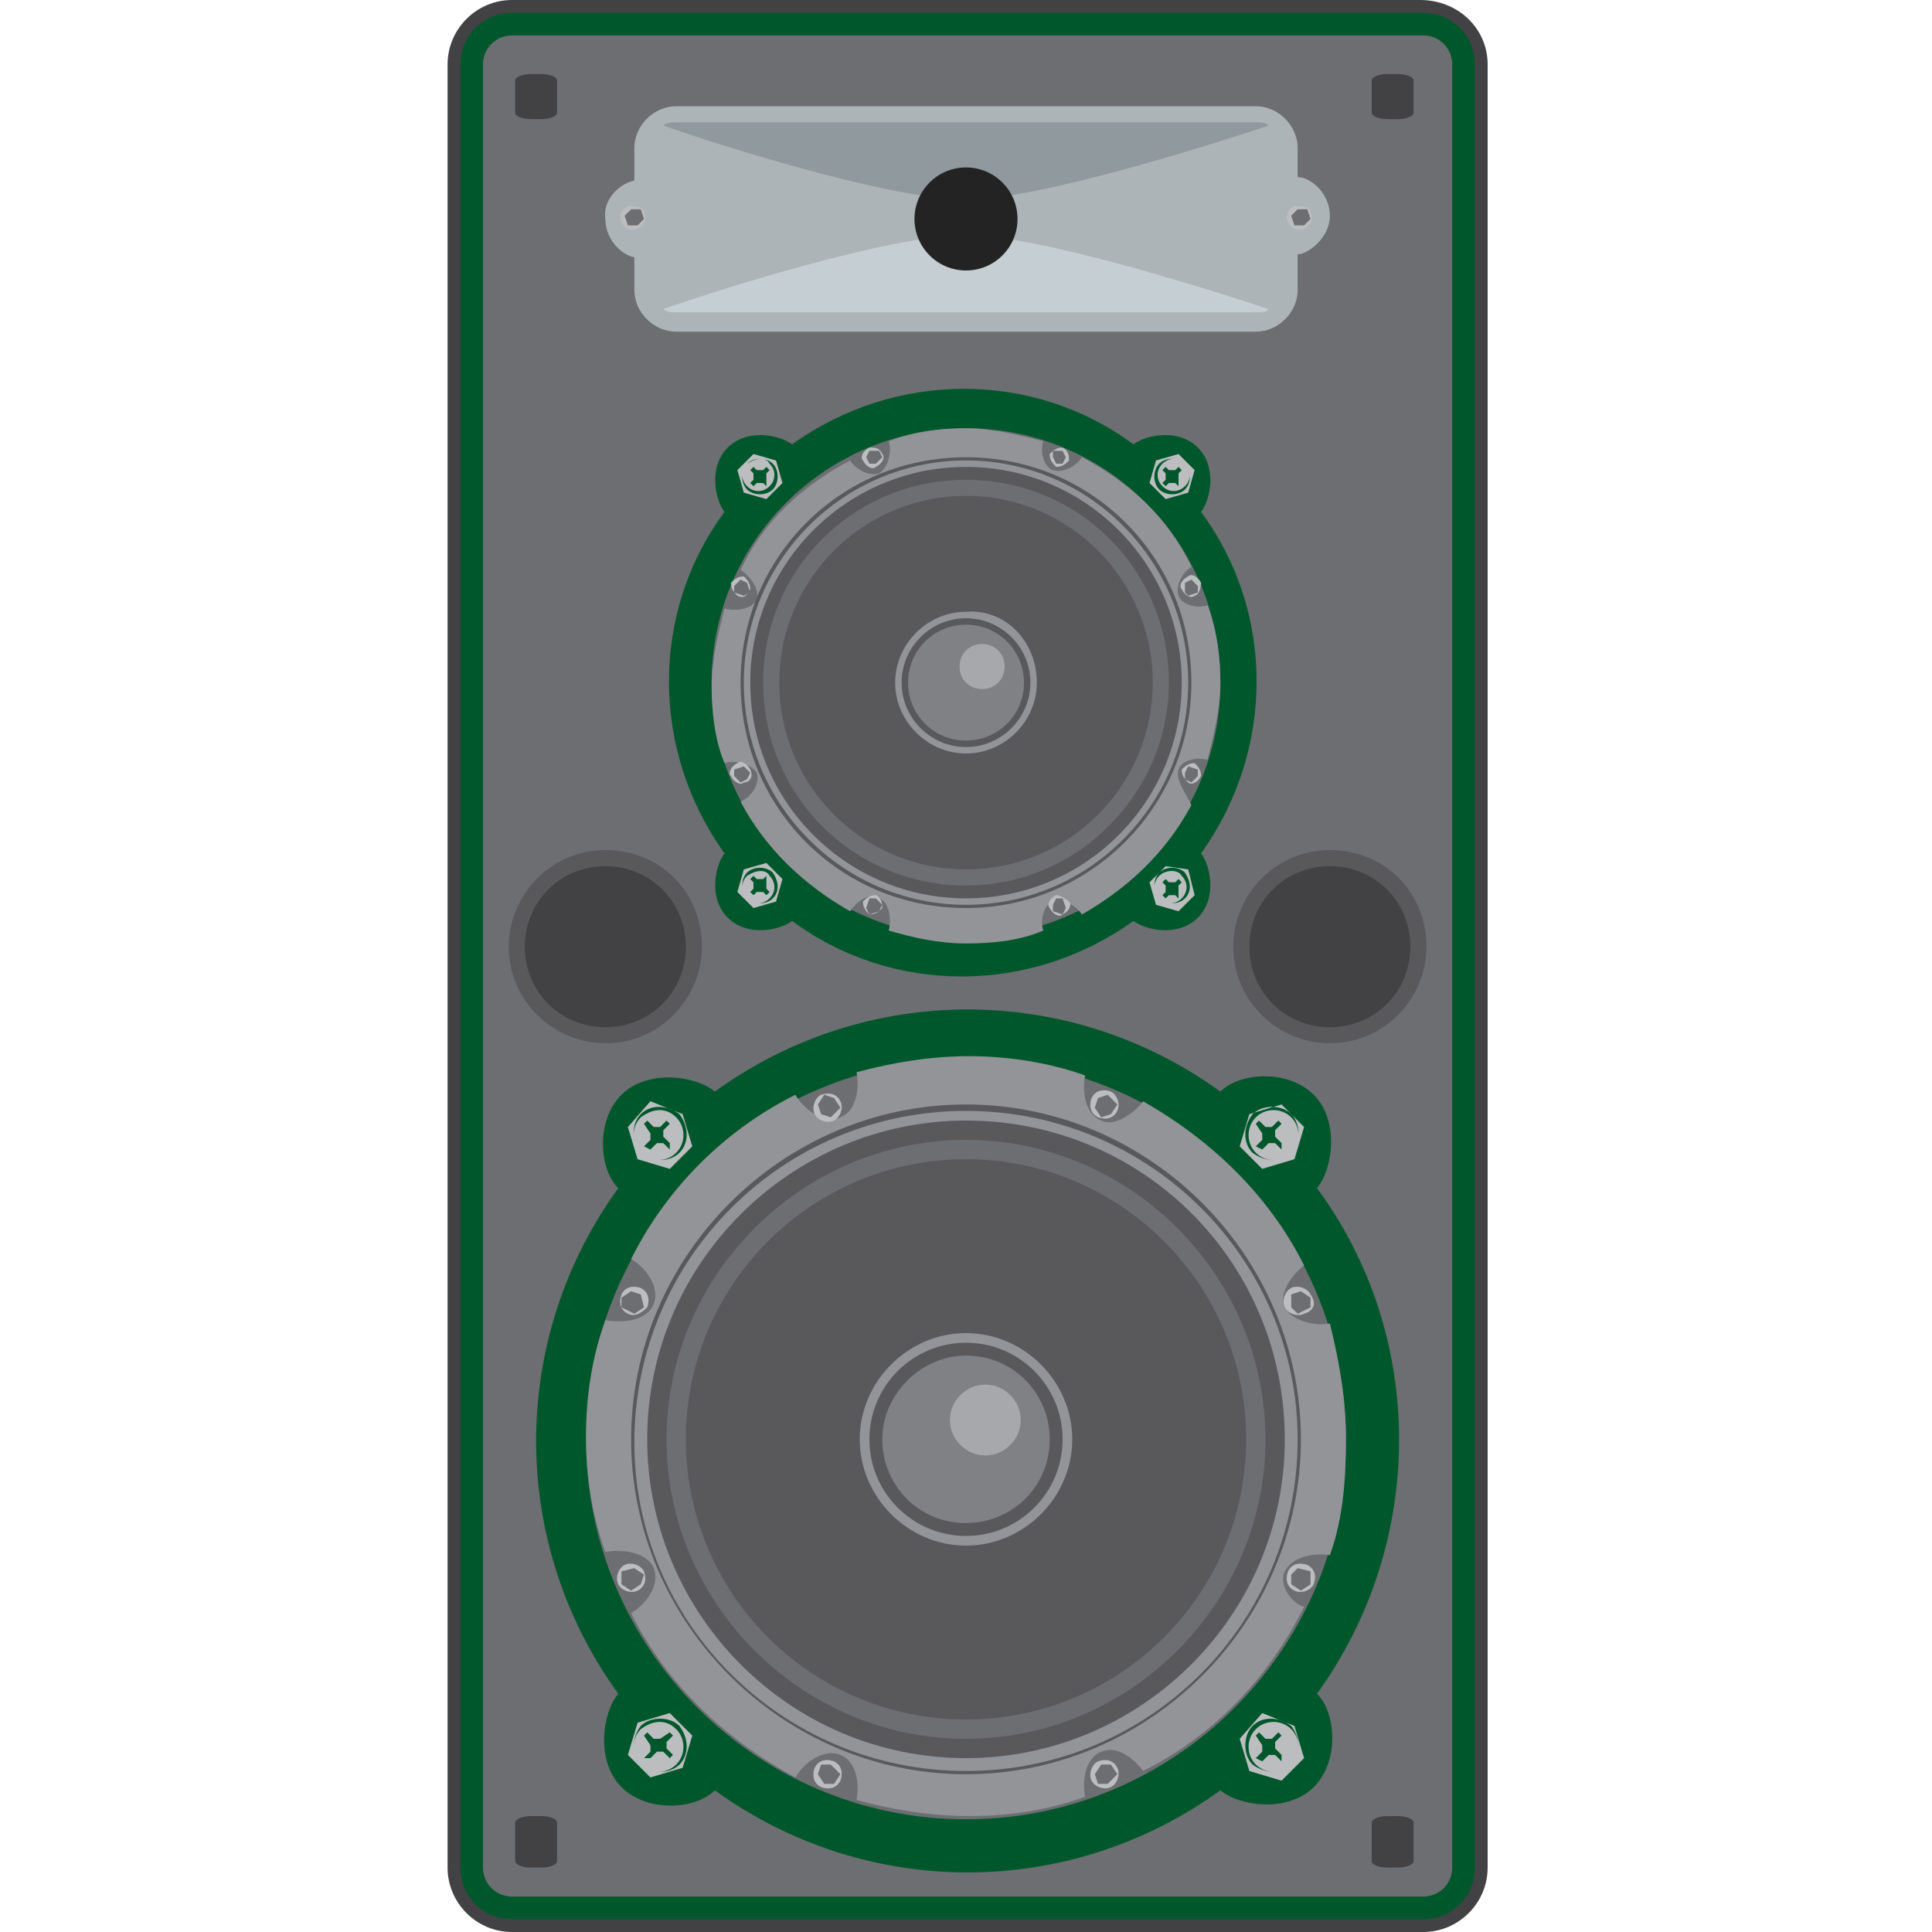 <svg enable-background="new 0 0 60 60" height="60" viewBox="0 0 60 60" width="60" xmlns="http://www.w3.org/2000/svg"><path d="m44.1 0h-28.2c-1.1 0-2 .9-2 2v56c0 1.1.9 2 2 2h28.3c1.1 0 2-.9 2-2v-56c0-1.1-.9-2-2.1-2z" fill="#424143"/><path d="m15.9 59.6c-.9 0-1.6-.7-1.6-1.6v-56c0-.9.7-1.6 1.6-1.6h28.3c.9 0 1.6.7 1.6 1.6v56c0 .9-.7 1.6-1.6 1.6z" fill="#00572c"/><path d="m45.1 2c0-.5-.4-.9-.9-.9h-28.3c-.5 0-.9.4-.9.9v56c0 .5.4.9.9.9h28.3c.5 0 .9-.4.9-.9z" fill="#6d6e71"/><path d="m40.9 36.9c.5-.6.7-2.1-.1-2.9s-2.3-.7-2.9-.1c-4.7-3.4-11-3.4-15.7 0-.6-.5-2.1-.7-2.9.1s-.7 2.3-.1 2.9c-3.4 4.7-3.4 11 0 15.7-.5.6-.7 2.1.1 2.9s2.3.7 2.9.1c4.7 3.4 11 3.4 15.7 0 .6.5 2.1.7 2.9-.1s.7-2.3.1-2.9c3.4-4.7 3.4-11.1 0-15.7z" fill="#00572c"/><path d="m41.8 44.7c0 6.5-5.3 11.8-11.8 11.8s-11.8-5.3-11.8-11.8 5.3-11.8 11.8-11.8 11.8 5.3 11.8 11.8z" fill="#6d6e71"/><path d="m39.9 48.8c.2-.4.8-.6 1.4-.5.4-1.1.5-2.3.5-3.6 0-1.2-.2-2.4-.5-3.6-.5.1-1.2-.1-1.4-.5s.2-1 .6-1.3c-1.1-2.2-2.9-3.9-5-5.1-.3.4-.9.8-1.3.6-.5-.2-.6-.9-.5-1.4-1.1-.4-2.4-.6-3.6-.6s-2.4.2-3.5.5c.1.5 0 1.2-.5 1.4s-1.1-.2-1.4-.7c-2.2 1.1-4 2.9-5.1 5.1.5.3.9.9.7 1.4s-.9.6-1.5.5c-.4 1.1-.6 2.3-.6 3.6s.2 2.5.6 3.6c.5-.1 1.3 0 1.5.5s-.2 1.1-.7 1.4c1.1 2.2 2.9 3.9 5.1 5.1.3-.5.9-.9 1.4-.7s.6.9.5 1.4c1.1.3 2.3.5 3.5.5 1.3 0 2.5-.2 3.6-.6-.1-.5 0-1.2.5-1.4s1 .2 1.3.6c2.2-1.1 3.9-2.9 5-5.1-.4-.1-.8-.7-.6-1.1z" fill="#929497"/><path d="m30 55.1c-5.7 0-10.4-4.7-10.4-10.4s4.7-10.4 10.4-10.4 10.4 4.7 10.4 10.4-4.7 10.4-10.4 10.4zm0-20.6c-5.7 0-10.3 4.6-10.3 10.3 0 5.6 4.6 10.2 10.3 10.2s10.3-4.6 10.3-10.3c0-5.6-4.6-10.2-10.3-10.2z" fill="#59595c"/><path d="m39.9 44.7c0 5.5-4.5 9.9-9.9 9.9-5.5 0-9.9-4.5-9.9-9.9 0-5.5 4.5-9.9 9.9-9.9 5.5 0 9.9 4.4 9.9 9.9z" fill="#59595c"/><path d="m39.6 44.7c0 5.3-4.3 9.6-9.6 9.6s-9.6-4.3-9.6-9.6 4.3-9.6 9.6-9.6c5.3.1 9.6 4.3 9.6 9.6z" fill="#59595c"/><path d="m30 54c-5.1 0-9.3-4.2-9.3-9.3s4.2-9.3 9.3-9.3 9.3 4.2 9.3 9.3-4.2 9.3-9.3 9.3zm0-18c-4.8 0-8.7 3.9-8.7 8.7s3.9 8.7 8.7 8.7 8.7-3.9 8.7-8.7-3.9-8.7-8.7-8.7z" fill="#6d6e71"/><path d="m33.3 44.7c0 1.8-1.5 3.3-3.3 3.3s-3.3-1.5-3.3-3.3 1.5-3.3 3.3-3.3 3.3 1.5 3.3 3.3z" fill="#929497"/><ellipse cx="30" cy="44.7" fill="#59595c" rx="3" ry="3"/><path d="m32.6 44.7c0 1.5-1.2 2.6-2.6 2.6-1.5 0-2.6-1.2-2.6-2.6s1.2-2.6 2.6-2.6c1.5 0 2.6 1.2 2.6 2.6z" fill="#808184"/><path d="m26.1 34.2c.1.2 0 .5-.2.6s-.5 0-.6-.2 0-.5.2-.6c.3-.1.5 0 .6.2z" fill="#bcbdbf"/><path d="m26.1 34.4-.3.3-.3-.1-.1-.3.2-.3.3.1z" fill="#6d6e71"/><path d="m34.7 54.9c.1.2 0 .5-.2.6s-.5 0-.6-.2 0-.5.2-.6c.3-.1.5 0 .6.2z" fill="#bcbdbf"/><path d="m34.7 55.1-.3.3h-.3l-.1-.3.2-.3h.3z" fill="#6d6e71"/><path d="m40.5 40.8c-.2.1-.5 0-.6-.2s0-.5.2-.6.5 0 .6.2c.2.3.1.5-.2.6z" fill="#bcbdbf"/><path d="m40.3 40.8-.2-.2v-.4l.3-.1.3.2v.3z" fill="#6d6e71"/><path d="m19.8 49.4c-.2.1-.5 0-.6-.2s0-.5.2-.6.5 0 .6.2c.1.3 0 .5-.2.6z" fill="#bcbdbf"/><path d="m19.6 49.4-.3-.2v-.4l.4-.1.3.2-.1.3z" fill="#6d6e71"/><path d="m34.7 34.5c-.1.2-.3.3-.6.2-.2-.1-.3-.3-.2-.6.1-.2.3-.3.6-.2.2.1.3.4.2.6z" fill="#bcbdbf"/><path d="m34.5 34.6-.3.1-.2-.3.1-.3.3-.1.3.3z" fill="#6d6e71"/><path d="m26.1 55.3c-.1.2-.3.3-.6.2-.2-.1-.3-.3-.2-.6.1-.2.3-.3.6-.2.2.1.3.3.2.6z" fill="#bcbdbf"/><path d="m25.9 55.4h-.3l-.2-.3.1-.3h.3l.3.3z" fill="#6d6e71"/><path d="m40.2 49.4c-.2-.1-.3-.3-.2-.6.1-.2.3-.3.6-.2.2.1.3.3.2.6-.1.2-.4.3-.6.2z" fill="#bcbdbf"/><path d="m40.1 49.2v-.3l.2-.2.4.1v.4l-.3.2z" fill="#6d6e71"/><path d="m19.5 40.8c-.2-.1-.3-.3-.2-.6.1-.2.3-.3.6-.2.2.1.3.3.2.6-.2.2-.4.3-.6.2z" fill="#bcbdbf"/><path d="m19.3 40.6v-.3l.3-.2.3.1.1.4-.3.2z" fill="#6d6e71"/><path d="m40.2 36 .3-1-.7-.7-1 .3-.3 1 .7.7zm-1.3-1.4c.3-.3.9-.3 1.2 0s.3.9 0 1.2-.8.3-1.2 0c-.3-.3-.3-.8 0-1.2zm1.2.1c-.3-.3-.8-.3-1.1 0s-.3.8 0 1.1.8.3 1.1 0 .3-.8 0-1.1zm-.3 1-.2-.2c-.1 0-.1 0-.2 0l-.2.2-.2-.1.2-.2c0-.1 0-.1 0-.2l-.2-.3.1-.1.2.2h.2l.2-.2.1.1-.2.2v.2l.2.2zm-19.9 18c-.3.3-.3.8 0 1.1s.8.3 1.1 0 .3-.8 0-1.1-.7-.3-1.1 0zm.9.1.1.1-.2.2v.2l.2.2-.1.1-.2-.2c-.1 0-.1 0-.2 0l-.2.2h-.2l.2-.2c0-.1 0-.1 0-.2l-.2-.3.1-.1.2.2h.2zm18.4-.6-.7.8.3 1 1 .3.7-.7-.3-1zm.9 1.6c-.3.3-.8.3-1.2 0-.3-.3-.3-.9 0-1.2s.8-.3 1.2 0c.3.4.3.9 0 1.2zm-1.1-1.1c-.3.3-.3.8 0 1.1s.8.3 1.1 0 .3-.8 0-1.1-.8-.3-1.1 0zm.8 1-.2-.2c-.1 0-.1 0-.2 0l-.2.2-.2-.1.2-.2c0-.1 0-.1 0-.2l-.2-.3.1-.1.2.2h.2l.2-.2.1.1-.2.2v.2l.2.2zm-20-1.2-.3 1 .7.7 1-.3.3-1-.7-.7zm1.3 1.3c-.3.3-.9.3-1.2 0s-.3-.8 0-1.2c.3-.3.9-.3 1.2 0 .3.4.3.9 0 1.2zm-1.2-20.1c-.3.3-.3.8 0 1.1s.8.3 1.1 0 .3-.8 0-1.1-.7-.3-1.1 0zm.9 1-.2-.2c-.1 0-.1 0-.2 0l-.2.2-.2-.1.2-.2c0-.1 0-.1 0-.2l-.2-.3.1-.1.2.2h.2l.2-.2.1.1-.2.2v.2l.2.2zm-.6-1.5-.7.8.3 1 1 .3.7-.7-.3-1zm.9 1.6c-.3.3-.9.3-1.2 0s-.3-.9 0-1.2.8-.3 1.2 0c.3.4.3.9 0 1.2z" fill="#bcbdbf"/><path d="m37.3 15.9c.3-.4.5-1.4-.1-2s-1.6-.4-2-.1c-3.1-2.3-7.4-2.3-10.6 0-.4-.3-1.4-.5-2 .1s-.4 1.6-.1 2c-2.3 3.1-2.3 7.4 0 10.6-.3.4-.5 1.4.1 2s1.6.4 2 .1c3.1 2.3 7.4 2.3 10.6 0 .4.3 1.4.5 2-.1s.4-1.6.1-2c2.3-3.2 2.3-7.5 0-10.6z" fill="#00572c"/><circle cx="30" cy="21.2" fill="#6d6e71" r="7.9"/><path d="m36.6 23.9c.1-.3.6-.4.9-.3.2-.8.4-1.6.4-2.4s-.1-1.6-.4-2.4c-.3.1-.8 0-.9-.3s.1-.7.4-.9c-.7-1.5-1.9-2.6-3.4-3.4-.2.3-.6.5-.9.4s-.4-.6-.3-.9c-.8-.2-1.6-.4-2.4-.4s-1.6.1-2.4.4c.1.3 0 .8-.3 1-.3.1-.7-.1-.9-.4-1.5.8-2.7 1.9-3.4 3.4.3.2.6.6.5.9s-.6.4-1 .3c-.2.8-.4 1.6-.4 2.4s.1 1.7.4 2.4c.3-.1.8 0 1 .3.1.3-.1.7-.5.9.8 1.5 2 2.6 3.4 3.4.2-.3.6-.6.9-.4.3.1.4.6.3 1 .7.2 1.5.4 2.4.4s1.7-.1 2.4-.4c-.1-.3 0-.8.3-.9s.7.1.9.4c1.4-.8 2.6-1.9 3.4-3.4-.2-.4-.5-.8-.4-1.1z" fill="#929497"/><path d="m30 28.2c-3.9 0-7-3.1-7-7s3.1-7 7-7 7 3.1 7 7c0 3.8-3.1 7-7 7zm0-13.9c-3.8 0-6.9 3.1-6.9 6.9s3.1 6.9 6.9 6.9 6.9-3.1 6.9-6.9-3.1-6.9-6.9-6.9z" fill="#59595c"/><path d="m36.7 21.2c0 3.7-3 6.7-6.7 6.7s-6.7-3-6.7-6.7 3-6.7 6.7-6.7 6.7 3 6.7 6.7z" fill="#59595c"/><path d="m36.4 21.2c0 3.5-2.9 6.4-6.4 6.4s-6.4-2.9-6.4-6.4 2.9-6.4 6.4-6.4c3.6-.1 6.4 2.8 6.4 6.4z" fill="#59595c"/><path d="m30 27.5c-3.5 0-6.3-2.8-6.3-6.3s2.8-6.3 6.3-6.3 6.3 2.8 6.3 6.3c0 3.4-2.8 6.3-6.3 6.3zm0-12.1c-3.2 0-5.8 2.6-5.8 5.8s2.6 5.8 5.8 5.8 5.8-2.6 5.8-5.8-2.6-5.8-5.8-5.8z" fill="#6d6e71"/><path d="m32.2 21.2c0 1.2-1 2.2-2.2 2.2s-2.2-1-2.2-2.2 1-2.2 2.2-2.2c1.2-.1 2.2.9 2.2 2.2z" fill="#929497"/><path d="m32 21.2c0 1.1-.9 2-2 2s-2-.9-2-2 .9-2 2-2 2 .9 2 2z" fill="#59595c"/><path d="m31.8 21.2c0 1-.8 1.8-1.8 1.8s-1.8-.8-1.8-1.8.8-1.8 1.8-1.8 1.8.8 1.8 1.8z" fill="#808184"/><path d="m27.4 14.1c.1.1 0 .3-.2.4-.1.1-.3 0-.4-.2-.1-.1 0-.3.2-.4.2 0 .3 0 .4.2z" fill="#bcbdbf"/><path d="m27.4 14.2-.2.2h-.2l-.1-.2.1-.2h.3z" fill="#6d6e71"/><path d="m33.2 28c.1.1 0 .3-.2.4-.1.1-.3 0-.4-.2-.1-.1 0-.3.2-.4.1 0 .3.1.4.2z" fill="#bcbdbf"/><path d="m33.1 28.2-.1.2-.3-.1v-.2l.1-.2h.2z" fill="#6d6e71"/><path d="m37.1 18.5c-.1.1-.3 0-.4-.2-.1-.1 0-.3.2-.4.1-.1.3 0 .4.2 0 .2-.1.4-.2.4z" fill="#bcbdbf"/><path d="m36.9 18.5-.1-.1v-.3l.2-.1.2.2v.2z" fill="#6d6e71"/><path d="m23.1 24.3c-.1.1-.3 0-.4-.2-.1-.1 0-.3.2-.4.1-.1.3 0 .4.2s0 .4-.2.4z" fill="#bcbdbf"/><path d="m23 24.3-.2-.2v-.2l.3-.1.2.2-.1.2z" fill="#6d6e71"/><path d="m33.2 14.3c-.1.1-.2.2-.4.2-.1-.1-.2-.2-.2-.4.1-.1.2-.2.4-.2.2.1.2.3.2.4z" fill="#bcbdbf"/><path d="m33 14.4h-.2l-.1-.2v-.2h.3l.1.2z" fill="#6d6e71"/><path d="m27.4 28.2c-.1.1-.2.2-.4.2-.1-.1-.2-.2-.2-.4.1-.1.2-.2.4-.2.2.1.2.3.2.4z" fill="#bcbdbf"/><path d="m27.3 28.3-.3.1-.1-.2.1-.3h.2l.2.2z" fill="#6d6e71"/><path d="m36.9 24.3c-.1-.1-.2-.2-.2-.4.1-.1.2-.2.4-.2.1.1.2.2.2.4-.1.2-.3.3-.4.2z" fill="#bcbdbf"/><path d="m36.8 24.2v-.2l.1-.2.3.1v.2l-.2.2z" fill="#6d6e71"/><path d="m22.9 18.5c-.1-.1-.2-.2-.2-.4.1-.1.2-.2.4-.2.1.1.2.2.2.4-.1.2-.2.3-.4.2z" fill="#bcbdbf"/><path d="m22.8 18.4v-.2l.2-.2.2.1.1.3-.2.1z" fill="#6d6e71"/><path d="m36.9 15.3.2-.7-.5-.5-.7.2-.2.7.5.5zm-.9-.9c.2-.2.6-.2.8 0s.2.6 0 .8-.6.2-.8 0-.2-.6 0-.8zm.8 0c-.2-.2-.5-.2-.7 0s-.2.5 0 .7.5.2.7 0 .2-.5 0-.7zm-.2.7-.1-.1c-.1 0-.1 0-.2 0l-.1.1-.1-.1.1-.1c0-.1 0-.1 0-.2l-.1-.1.1-.1.1.1h.2l.1-.1.1.1-.1.1v.2zm-13.4 12.1c-.2.2-.2.5 0 .7s.5.2.7 0 .2-.5 0-.7c-.1-.2-.4-.2-.7 0zm.6 0v.2.2l.1.1-.1.1-.1-.1c-.1 0-.1 0-.2 0l-.1.1-.1-.1.1-.1c0-.1 0-.1 0-.2l-.1-.1.1-.1.1.1h.2zm12.4-.3-.5.5.2.7.7.2.5-.5-.2-.8zm.6 1c-.2.2-.6.2-.8 0s-.2-.6 0-.8.6-.2.8 0c.2.3.2.6 0 .8zm-.8-.7c-.2.2-.2.5 0 .7s.5.2.7 0 .2-.5 0-.7c-.1-.2-.5-.2-.7 0zm.6.7-.1-.1c-.1 0-.1 0-.2 0l-.1.1-.1-.1.1-.1c0-.1 0-.1 0-.2l-.1-.1.1-.1.1.1h.2l.1-.1.1.1-.1.1v.2zm-13.5-.9-.2.7.5.5.7-.2.2-.7-.5-.5zm.9.9c-.2.2-.6.2-.8 0s-.2-.6 0-.8.6-.2.8 0c.2.3.2.6 0 .8zm-.8-13.5c-.2.2-.2.5 0 .7s.5.2.7 0 .2-.5 0-.7c-.1-.2-.4-.2-.7 0zm.6.7-.1-.1c-.1 0-.1 0-.2 0l-.1.1-.1-.1.1-.1c0-.1 0-.1 0-.2l-.1-.1.1-.1.1.1h.2l.1-.1.1.1-.1.1v.2zm-.4-1-.5.5.2.7.7.2.5-.5-.2-.7zm.6 1.1c-.2.2-.6.2-.8 0s-.2-.6 0-.8.6-.2.8 0 .2.6 0 .8z" fill="#bcbdbf"/><path d="m31.2 20.7c0 .4-.3.7-.7.7s-.7-.3-.7-.7.3-.7.7-.7.7.3.7.7z" fill="#a7a8ab"/><path d="m31.7 44.1c0 .6-.5 1.1-1.1 1.1s-1.1-.5-1.1-1.1.5-1.1 1.1-1.1 1.1.5 1.1 1.1z" fill="#a7a8ab"/><path d="m21 10.3c-.7 0-1.3-.6-1.3-1.3v-4.4c0-.7.6-1.3 1.3-1.3h18c.7 0 1.3.6 1.3 1.3v4.4c0 .7-.6 1.3-1.3 1.3z" fill="#acb4b8"/><path d="m39 3.8h-18c-.4 0-.7.4-.7.8v4.4c0 .4.3.8.7.8h18c.4 0 .7-.4.7-.8v-4.4c0-.4-.3-.8-.7-.8z" fill="#acb4b8"/><path d="m39.4 9.6c-.1.1-.2.1-.4.1h-18c-.1 0-.3 0-.4-.1 1.4-.5 7-2.3 9.4-2.3 2.3 0 7.9 1.8 9.4 2.3z" fill="#c5ced2"/><path d="m39.4 3.9c-.1-.1-.2-.1-.4-.1h-18c-.1 0-.3 0-.4.1 1.4.5 7 2.3 9.4 2.3 2.3 0 7.9-1.8 9.4-2.3z" fill="#90999d"/><path d="m19.8 5.6c.4 0 .7.5.7 1.2 0 .6-.3 1.2-.7 1.2s-1-.5-1-1.2c-.1-.7.6-1.2 1-1.2z" fill="#acb4b8"/><path d="m40.3 7.9c-.4 0-.7-.5-.7-1.2 0-.6.3-1.2.7-1.2s1 .5 1 1.2-.7 1.2-1 1.2z" fill="#acb4b8"/><path d="m21.8 29.4c0 1.6-1.3 3-3 3-1.6 0-3-1.3-3-3 0-1.6 1.3-3 3-3s3 1.3 3 3z" fill="#59595c"/><path d="m44.3 29.4c0 1.6-1.3 3-3 3-1.6 0-3-1.3-3-3 0-1.6 1.3-3 3-3s3 1.3 3 3z" fill="#59595c"/><path d="m21.3 29.4c0 1.4-1.1 2.5-2.5 2.5s-2.5-1.1-2.5-2.5 1.1-2.5 2.5-2.5 2.5 1.1 2.5 2.5z" fill="#424143"/><path d="m43.8 29.4c0 1.4-1.1 2.5-2.5 2.5s-2.5-1.1-2.5-2.5 1.1-2.5 2.5-2.5 2.5 1.1 2.5 2.5z" fill="#424143"/><path d="m20 6.6c.1.2 0 .4-.2.5s-.4 0-.5-.2 0-.4.2-.5c.2 0 .5 0 .5.2z" fill="#bcbdbf"/><path d="m20 6.8-.2.2h-.3l-.1-.3.2-.2h.3z" fill="#6d6e71"/><path d="m40.7 6.6c.1.2 0 .4-.2.5s-.4 0-.5-.2 0-.4.2-.5c.3 0 .5 0 .5.2z" fill="#bcbdbf"/><path d="m40.7 6.8-.2.2h-.3l-.1-.3.2-.2h.3z" fill="#6d6e71"/><g fill="#424143"><path d="m16 56.6c0-.1.2-.2.5-.2h.3c.3 0 .5.1.5.2v1.2c0 .1-.2.2-.5.2h-.3c-.3 0-.5-.1-.5-.2z"/><path d="m42.6 56.6c0-.1.2-.2.5-.2h.3c.3 0 .5.1.5.2v1.2c0 .1-.2.2-.5.2h-.3c-.3 0-.5-.1-.5-.2z"/><path d="m16 2.5c0-.1.2-.2.5-.2h.3c.3 0 .5.1.5.2v1c0 .1-.2.2-.5.2h-.3c-.3 0-.5-.1-.5-.2z"/><path d="m42.6 2.5c0-.1.2-.2.5-.2h.3c.3 0 .5.1.5.2v1c0 .1-.2.2-.5.2h-.3c-.3 0-.5-.1-.5-.2z"/></g><circle cx="30" cy="6.8" fill="#232323" r="1.6"/></svg>